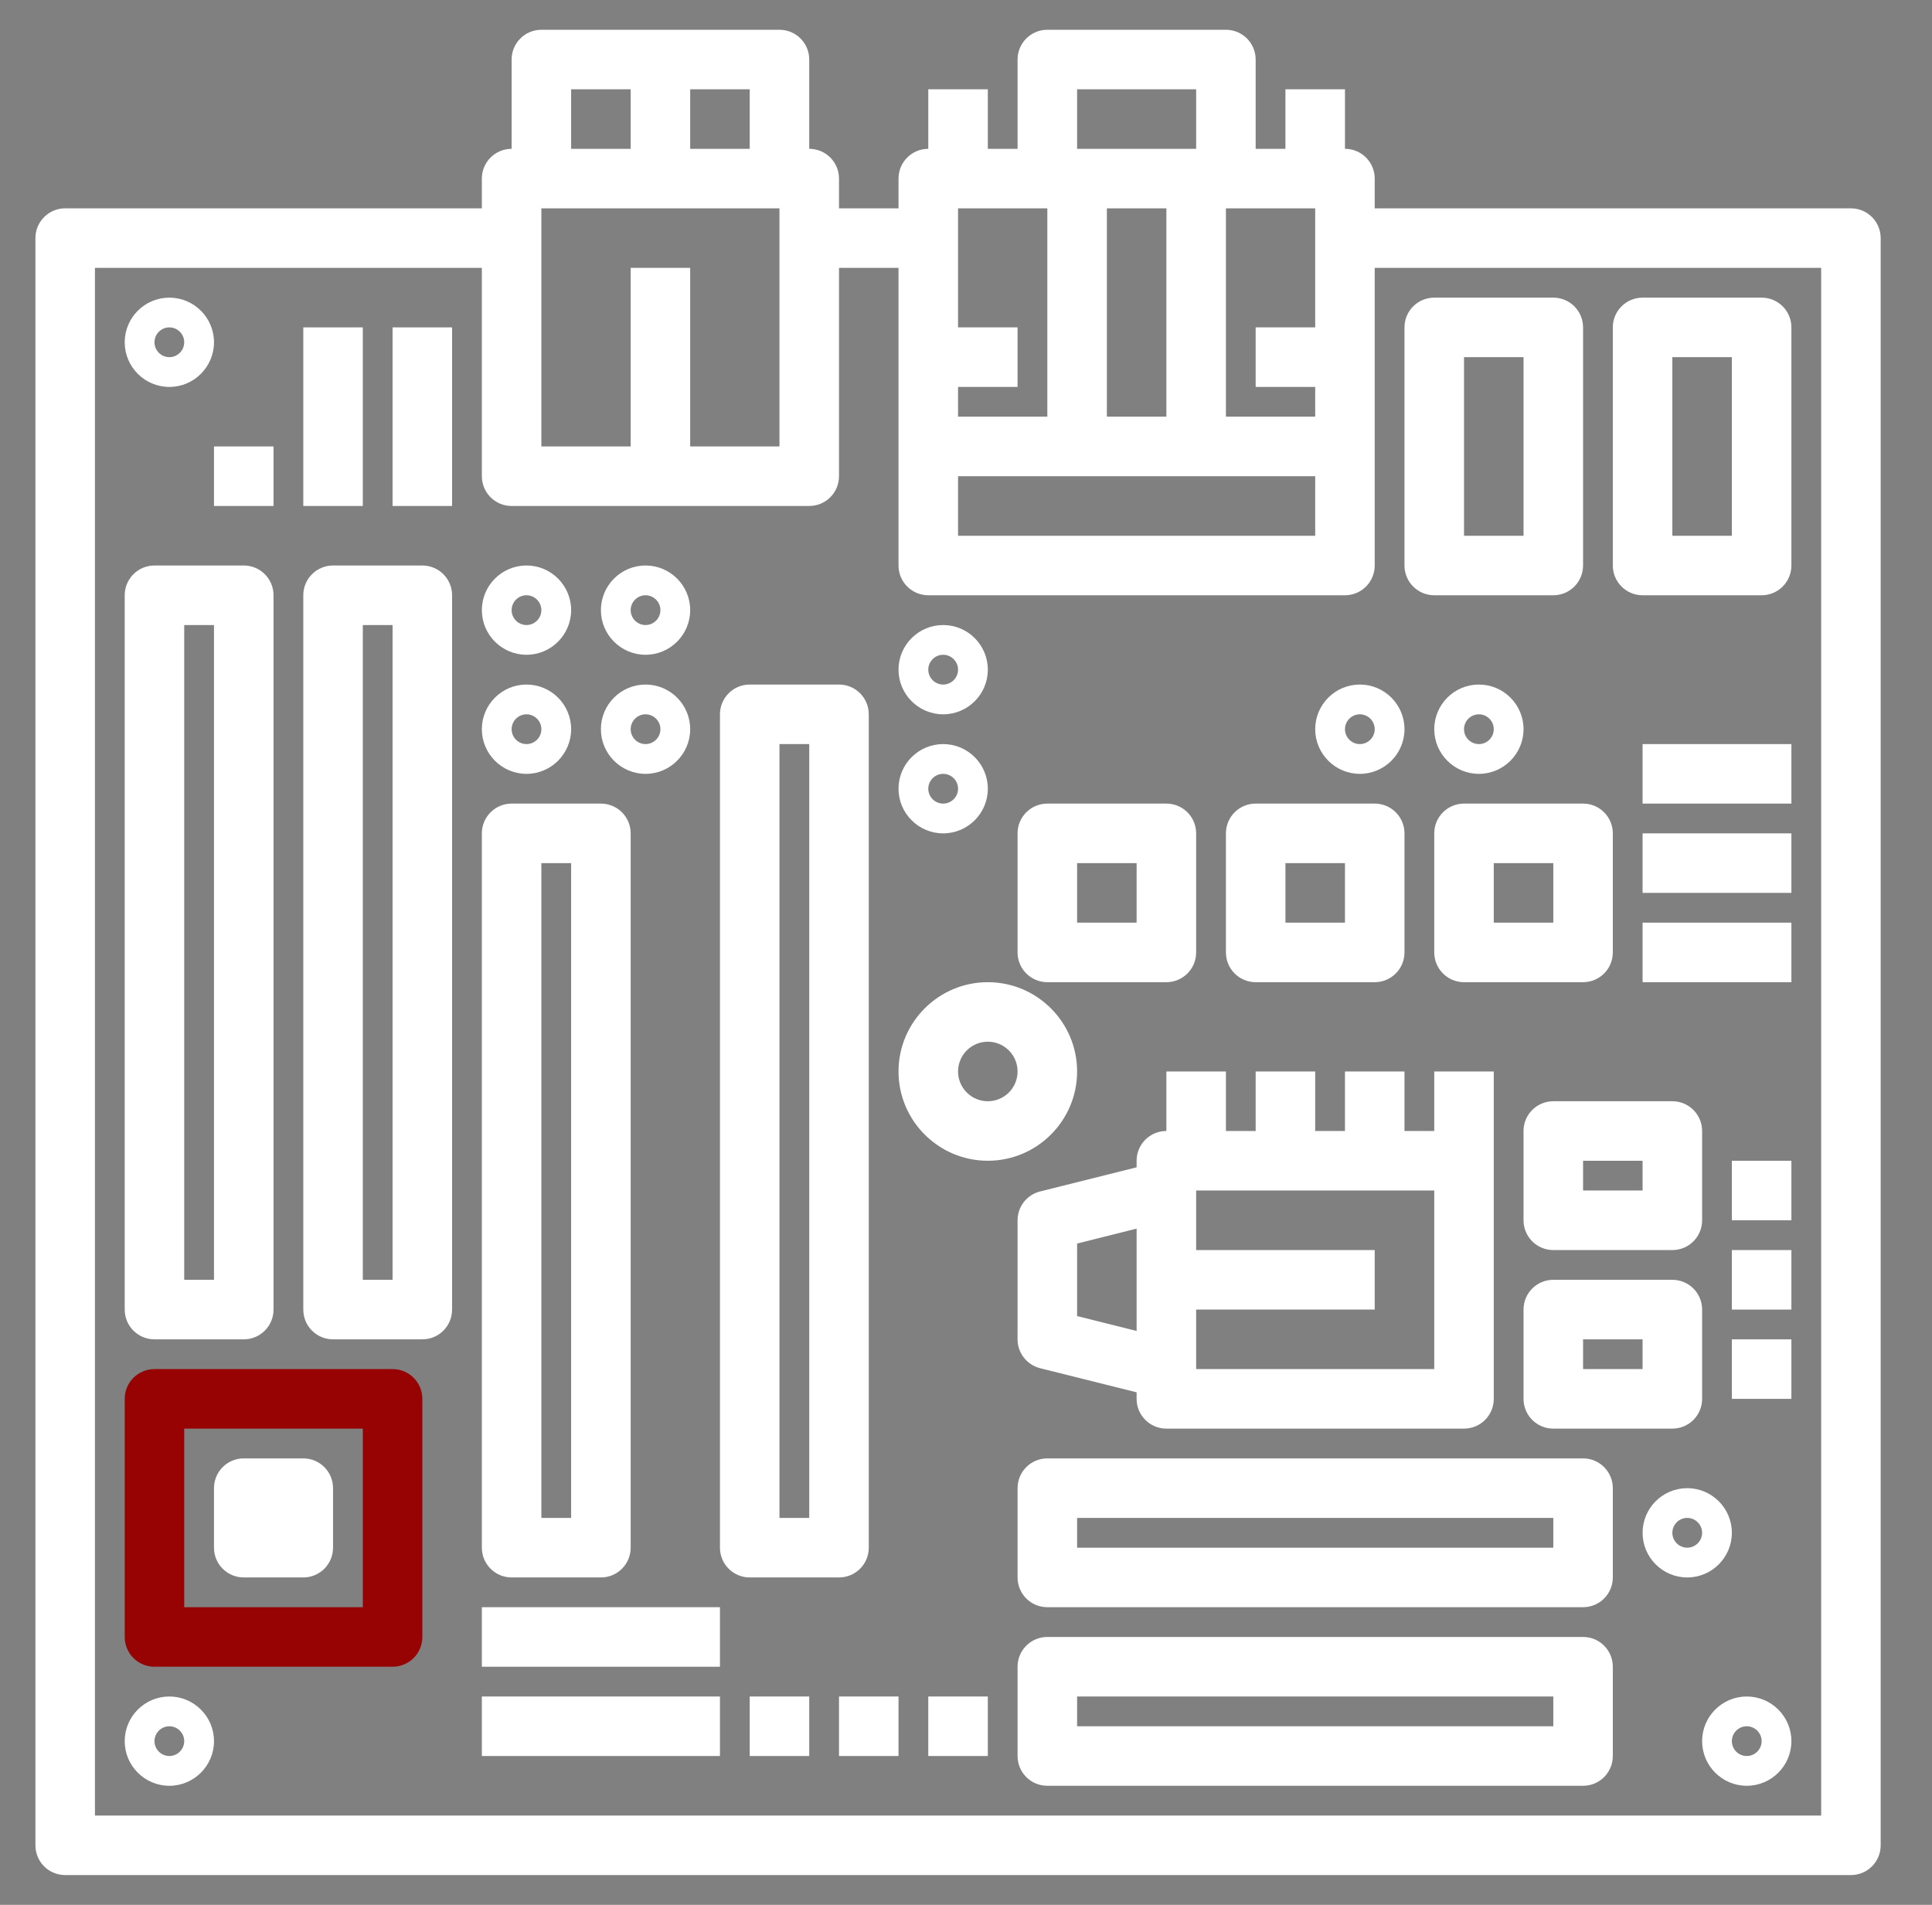 <svg width="71" height="70" id="mobo" viewBox="0 0 71 70" fill="none" xmlns="http://www.w3.org/2000/svg">
<rect x="0" y="0" width="71" height="70" fill="#808080" stroke="none"/>
<path d="M68.02 7.656H50.52V6.562C50.52 5.959 50.032 5.469 49.427 5.469V3.281H47.239V5.469H46.145V2.188C46.145 1.584 45.657 1.094 45.052 1.094H38.489C37.884 1.094 37.395 1.584 37.395 2.188V5.469H36.302V3.281H34.114V5.469C33.509 5.469 33.02 5.959 33.02 6.562V7.656H30.833V6.562C30.833 5.959 30.344 5.469 29.739 5.469V2.188C29.739 1.584 29.25 1.094 28.645 1.094H19.895C19.291 1.094 18.802 1.584 18.802 2.188V5.469C18.197 5.469 17.708 5.959 17.708 6.562V7.656H2.395C1.791 7.656 1.302 8.146 1.302 8.75V67.812C1.302 68.417 1.791 68.906 2.395 68.906H68.02C68.625 68.906 69.114 68.417 69.114 67.812V8.75C69.114 8.146 68.625 7.656 68.02 7.656ZM40.677 15.312V7.656H42.864V15.312H40.677ZM38.489 15.312H35.208V14.219H37.395V12.031H35.208V7.656H38.489V15.312ZM35.208 17.5H48.333V19.688H35.208V17.5ZM48.333 15.312H45.052V7.656H48.333V12.031H46.145V14.219H48.333V15.312ZM39.583 3.281H43.958V5.469H39.583V3.281ZM23.177 9.844V16.406H19.895V7.656H28.645V16.406H25.364V9.844H23.177ZM27.552 5.469H25.364V3.281H27.552V5.469ZM20.989 3.281H23.177V5.469H20.989V3.281ZM66.927 66.719H3.489V9.844H17.708V17.5C17.708 18.104 18.197 18.594 18.802 18.594H29.739C30.344 18.594 30.833 18.104 30.833 17.5V9.844H33.02V20.781C33.02 21.385 33.509 21.875 34.114 21.875H49.427C50.032 21.875 50.52 21.385 50.52 20.781V9.844H66.927V66.719Z" fill="white"/>
<path d="M60.364 21.875H64.739C65.344 21.875 65.833 21.385 65.833 20.781V12.031C65.833 11.428 65.344 10.938 64.739 10.938H60.364C59.759 10.938 59.27 11.428 59.27 12.031V20.781C59.27 21.385 59.759 21.875 60.364 21.875ZM61.458 13.125H63.645V19.688H61.458V13.125Z" fill="white"/>
<path d="M52.708 21.875H57.083C57.688 21.875 58.177 21.385 58.177 20.781V12.031C58.177 11.428 57.688 10.938 57.083 10.938H52.708C52.103 10.938 51.614 11.428 51.614 12.031V20.781C51.614 21.385 52.103 21.875 52.708 21.875ZM53.802 13.125H55.989V19.688H53.802V13.125Z" fill="white"/>
<path d="M6.224 14.219C7.128 14.219 7.864 13.483 7.864 12.578C7.864 11.674 7.128 10.938 6.224 10.938C5.319 10.938 4.583 11.674 4.583 12.578C4.583 13.483 5.319 14.219 6.224 14.219ZM6.224 12.031C6.524 12.031 6.77 12.276 6.77 12.578C6.77 12.88 6.524 13.125 6.224 13.125C5.923 13.125 5.677 12.88 5.677 12.578C5.677 12.276 5.923 12.031 6.224 12.031Z" fill="white"/>
<path d="M19.349 24.062C20.253 24.062 20.989 23.326 20.989 22.422C20.989 21.517 20.253 20.781 19.349 20.781C18.444 20.781 17.708 21.517 17.708 22.422C17.708 23.326 18.444 24.062 19.349 24.062ZM19.349 21.875C19.649 21.875 19.895 22.12 19.895 22.422C19.895 22.724 19.649 22.969 19.349 22.969C19.048 22.969 18.802 22.724 18.802 22.422C18.802 22.12 19.048 21.875 19.349 21.875Z" fill="white"/>
<path d="M23.724 24.062C24.628 24.062 25.364 23.326 25.364 22.422C25.364 21.517 24.628 20.781 23.724 20.781C22.819 20.781 22.083 21.517 22.083 22.422C22.083 23.326 22.819 24.062 23.724 24.062ZM23.724 21.875C24.024 21.875 24.27 22.12 24.27 22.422C24.27 22.724 24.024 22.969 23.724 22.969C23.423 22.969 23.177 22.724 23.177 22.422C23.177 22.12 23.423 21.875 23.724 21.875Z" fill="white"/>
<path d="M54.349 28.438C55.253 28.438 55.989 27.701 55.989 26.797C55.989 25.892 55.253 25.156 54.349 25.156C53.444 25.156 52.708 25.892 52.708 26.797C52.708 27.701 53.444 28.438 54.349 28.438ZM54.349 26.25C54.649 26.25 54.895 26.495 54.895 26.797C54.895 27.099 54.649 27.344 54.349 27.344C54.048 27.344 53.802 27.099 53.802 26.797C53.802 26.495 54.048 26.25 54.349 26.25Z" fill="white"/>
<path d="M49.974 25.156C49.069 25.156 48.333 25.892 48.333 26.797C48.333 27.701 49.069 28.438 49.974 28.438C50.878 28.438 51.614 27.701 51.614 26.797C51.614 25.892 50.878 25.156 49.974 25.156ZM49.974 27.344C49.673 27.344 49.427 27.099 49.427 26.797C49.427 26.495 49.673 26.25 49.974 26.25C50.274 26.25 50.52 26.495 50.52 26.797C50.52 27.099 50.274 27.344 49.974 27.344Z" fill="white"/>
<path d="M34.661 26.25C35.566 26.25 36.302 25.514 36.302 24.609C36.302 23.705 35.566 22.969 34.661 22.969C33.757 22.969 33.02 23.705 33.02 24.609C33.02 25.514 33.757 26.25 34.661 26.25ZM34.661 24.062C34.962 24.062 35.208 24.308 35.208 24.609C35.208 24.911 34.962 25.156 34.661 25.156C34.36 25.156 34.114 24.911 34.114 24.609C34.114 24.308 34.36 24.062 34.661 24.062Z" fill="white"/>
<path d="M34.661 30.625C35.566 30.625 36.302 29.889 36.302 28.984C36.302 28.08 35.566 27.344 34.661 27.344C33.757 27.344 33.02 28.08 33.02 28.984C33.02 29.889 33.757 30.625 34.661 30.625ZM34.661 28.438C34.962 28.438 35.208 28.683 35.208 28.984C35.208 29.286 34.962 29.531 34.661 29.531C34.36 29.531 34.114 29.286 34.114 28.984C34.114 28.683 34.36 28.438 34.661 28.438Z" fill="white"/>
<path d="M19.349 28.438C20.253 28.438 20.989 27.701 20.989 26.797C20.989 25.892 20.253 25.156 19.349 25.156C18.444 25.156 17.708 25.892 17.708 26.797C17.708 27.701 18.444 28.438 19.349 28.438ZM19.349 26.25C19.649 26.25 19.895 26.495 19.895 26.797C19.895 27.099 19.649 27.344 19.349 27.344C19.048 27.344 18.802 27.099 18.802 26.797C18.802 26.495 19.048 26.25 19.349 26.25Z" fill="white"/>
<path d="M23.724 28.438C24.628 28.438 25.364 27.701 25.364 26.797C25.364 25.892 24.628 25.156 23.724 25.156C22.819 25.156 22.083 25.892 22.083 26.797C22.083 27.701 22.819 28.438 23.724 28.438ZM23.724 26.25C24.024 26.25 24.27 26.495 24.27 26.797C24.27 27.099 24.024 27.344 23.724 27.344C23.423 27.344 23.177 27.099 23.177 26.797C23.177 26.495 23.423 26.25 23.724 26.25Z" fill="white"/>
<path d="M6.224 62.344C5.319 62.344 4.583 63.08 4.583 63.984C4.583 64.889 5.319 65.625 6.224 65.625C7.128 65.625 7.864 64.889 7.864 63.984C7.864 63.08 7.128 62.344 6.224 62.344ZM6.224 64.531C5.923 64.531 5.677 64.285 5.677 63.984C5.677 63.684 5.923 63.438 6.224 63.438C6.524 63.438 6.77 63.684 6.77 63.984C6.77 64.285 6.524 64.531 6.224 64.531Z" fill="white"/>
<path d="M64.192 62.344C63.288 62.344 62.552 63.08 62.552 63.984C62.552 64.889 63.288 65.625 64.192 65.625C65.097 65.625 65.833 64.889 65.833 63.984C65.833 63.08 65.097 62.344 64.192 62.344ZM64.192 64.531C63.892 64.531 63.645 64.285 63.645 63.984C63.645 63.684 63.892 63.438 64.192 63.438C64.493 63.438 64.739 63.684 64.739 63.984C64.739 64.285 64.493 64.531 64.192 64.531Z" fill="white"/>
<path d="M63.645 56.328C63.645 55.424 62.909 54.688 62.005 54.688C61.1 54.688 60.364 55.424 60.364 56.328C60.364 57.233 61.1 57.969 62.005 57.969C62.909 57.969 63.645 57.233 63.645 56.328ZM62.005 56.875C61.704 56.875 61.458 56.629 61.458 56.328C61.458 56.027 61.704 55.781 62.005 55.781C62.306 55.781 62.552 56.027 62.552 56.328C62.552 56.629 62.306 56.875 62.005 56.875Z" fill="white"/>
<path d="M18.802 57.969H22.083C22.688 57.969 23.177 57.48 23.177 56.875V30.625C23.177 30.021 22.688 29.531 22.083 29.531H18.802C18.197 29.531 17.708 30.021 17.708 30.625V56.875C17.708 57.48 18.197 57.969 18.802 57.969ZM19.895 31.719H20.989V55.781H19.895V31.719Z" fill="white"/>
<path d="M15.521 20.781H12.239C11.634 20.781 11.146 21.271 11.146 21.875V48.125C11.146 48.73 11.634 49.219 12.239 49.219H15.521C16.125 49.219 16.614 48.73 16.614 48.125V21.875C16.614 21.271 16.125 20.781 15.521 20.781ZM14.427 47.031H13.333V22.969H14.427V47.031Z" fill="white"/>
<path d="M5.677 49.219H8.958C9.563 49.219 10.052 48.73 10.052 48.125V21.875C10.052 21.271 9.563 20.781 8.958 20.781H5.677C5.072 20.781 4.583 21.271 4.583 21.875V48.125C4.583 48.73 5.072 49.219 5.677 49.219ZM6.77 22.969H7.864V47.031H6.77V22.969Z" fill="white"/>
<path d="M58.177 53.594H38.489C37.884 53.594 37.395 54.083 37.395 54.688V57.969C37.395 58.574 37.884 59.062 38.489 59.062H58.177C58.782 59.062 59.27 58.574 59.27 57.969V54.688C59.27 54.083 58.782 53.594 58.177 53.594ZM57.083 56.875H39.583V55.781H57.083V56.875Z" fill="white"/>
<path d="M58.177 60.156H38.489C37.884 60.156 37.395 60.645 37.395 61.25V64.531C37.395 65.136 37.884 65.625 38.489 65.625H58.177C58.782 65.625 59.27 65.136 59.27 64.531V61.25C59.27 60.645 58.782 60.156 58.177 60.156ZM57.083 63.438H39.583V62.344H57.083V63.438Z" fill="white"/>
<path d="M30.833 57.969C31.438 57.969 31.927 57.48 31.927 56.875V26.25C31.927 25.646 31.438 25.156 30.833 25.156H27.552C26.947 25.156 26.458 25.646 26.458 26.25V56.875C26.458 57.48 26.947 57.969 27.552 57.969H30.833ZM28.645 27.344H29.739V55.781H28.645V27.344Z" fill="white"/>
<path d="M53.802 29.531C53.197 29.531 52.708 30.021 52.708 30.625V35C52.708 35.604 53.197 36.094 53.802 36.094H58.177C58.782 36.094 59.27 35.604 59.27 35V30.625C59.27 30.021 58.782 29.531 58.177 29.531H53.802ZM57.083 33.906H54.895V31.719H57.083V33.906Z" fill="white"/>
<path d="M46.145 36.094H50.52C51.125 36.094 51.614 35.604 51.614 35V30.625C51.614 30.021 51.125 29.531 50.52 29.531H46.145C45.541 29.531 45.052 30.021 45.052 30.625V35C45.052 35.604 45.541 36.094 46.145 36.094ZM47.239 31.719H49.427V33.906H47.239V31.719Z" fill="white"/>
<path d="M38.489 36.094H42.864C43.469 36.094 43.958 35.604 43.958 35V30.625C43.958 30.021 43.469 29.531 42.864 29.531H38.489C37.884 29.531 37.395 30.021 37.395 30.625V35C37.395 35.604 37.884 36.094 38.489 36.094ZM39.583 31.719H41.77V33.906H39.583V31.719Z" fill="white"/>
<path d="M14.427 50.312H5.677C5.072 50.312 4.583 50.801 4.583 51.406V60.156C4.583 60.761 5.072 61.25 5.677 61.25H14.427C15.032 61.25 15.521 60.761 15.521 60.156V51.406C15.521 50.801 15.032 50.312 14.427 50.312ZM13.333 59.062H6.77V52.5H13.333V59.062Z" fill="#970303"/>
<path d="M8.958 57.969H11.146C11.75 57.969 12.239 57.48 12.239 56.875V54.688C12.239 54.083 11.75 53.594 11.146 53.594H8.958C8.353 53.594 7.864 54.083 7.864 54.688V56.875C7.864 57.48 8.353 57.969 8.958 57.969Z" fill="white"/>
<path d="M17.708 59.062H26.458V61.25H17.708V59.062Z" fill="white"/>
<path d="M17.708 62.344H26.458V64.531H17.708V62.344Z" fill="white"/>
<path d="M27.552 62.344H29.739V64.531H27.552V62.344Z" fill="white"/>
<path d="M30.833 62.344H33.02V64.531H30.833V62.344Z" fill="white"/>
<path d="M34.114 62.344H36.302V64.531H34.114V62.344Z" fill="white"/>
<path d="M63.645 42.656H65.833V44.844H63.645V42.656Z" fill="white"/>
<path d="M63.645 45.938H65.833V48.125H63.645V45.938Z" fill="white"/>
<path d="M63.645 49.219H65.833V51.406H63.645V49.219Z" fill="white"/>
<path d="M60.364 27.344H65.833V29.531H60.364V27.344Z" fill="white"/>
<path d="M60.364 30.625H65.833V32.812H60.364V30.625Z" fill="white"/>
<path d="M60.364 33.906H65.833V36.094H60.364V33.906Z" fill="white"/>
<path d="M14.427 12.031H16.614V18.594H14.427V12.031Z" fill="white"/>
<path d="M11.146 12.031H13.333V18.594H11.146V12.031Z" fill="white"/>
<path d="M7.864 16.406H10.052V18.594H7.864V16.406Z" fill="white"/>
<path d="M39.583 39.375C39.583 37.566 38.111 36.094 36.302 36.094C34.493 36.094 33.02 37.566 33.02 39.375C33.02 41.184 34.493 42.656 36.302 42.656C38.111 42.656 39.583 41.184 39.583 39.375ZM36.302 40.469C35.698 40.469 35.208 39.979 35.208 39.375C35.208 38.771 35.698 38.281 36.302 38.281C36.906 38.281 37.395 38.771 37.395 39.375C37.395 39.979 36.906 40.469 36.302 40.469Z" fill="white"/>
<path d="M42.864 39.375V41.562C42.259 41.562 41.77 42.051 41.77 42.656V42.897L38.224 43.784C37.737 43.905 37.395 44.342 37.395 44.844V49.219C37.395 49.721 37.737 50.157 38.224 50.28L41.77 51.166V51.406C41.77 52.011 42.259 52.5 42.864 52.5H53.802C54.407 52.5 54.895 52.011 54.895 51.406V42.656V39.375H52.708V41.562H51.614V39.375H49.427V41.562H48.333V39.375H46.145V41.562H45.052V39.375H42.864ZM39.583 48.364V45.698L41.77 45.15V48.911L39.583 48.364ZM52.708 50.312H43.958V48.125H50.52V45.938H43.958V43.75H52.708V50.312Z" fill="white"/>
<path d="M57.083 45.938H61.458C62.063 45.938 62.552 45.449 62.552 44.844V41.562C62.552 40.958 62.063 40.469 61.458 40.469H57.083C56.478 40.469 55.989 40.958 55.989 41.562V44.844C55.989 45.449 56.478 45.938 57.083 45.938ZM58.177 42.656H60.364V43.75H58.177V42.656Z" fill="white"/>
<path d="M55.989 51.406C55.989 52.011 56.478 52.5 57.083 52.5H61.458C62.063 52.5 62.552 52.011 62.552 51.406V48.125C62.552 47.52 62.063 47.031 61.458 47.031H57.083C56.478 47.031 55.989 47.52 55.989 48.125V51.406ZM58.177 49.219H60.364V50.312H58.177V49.219Z" fill="white"/>
</svg>
